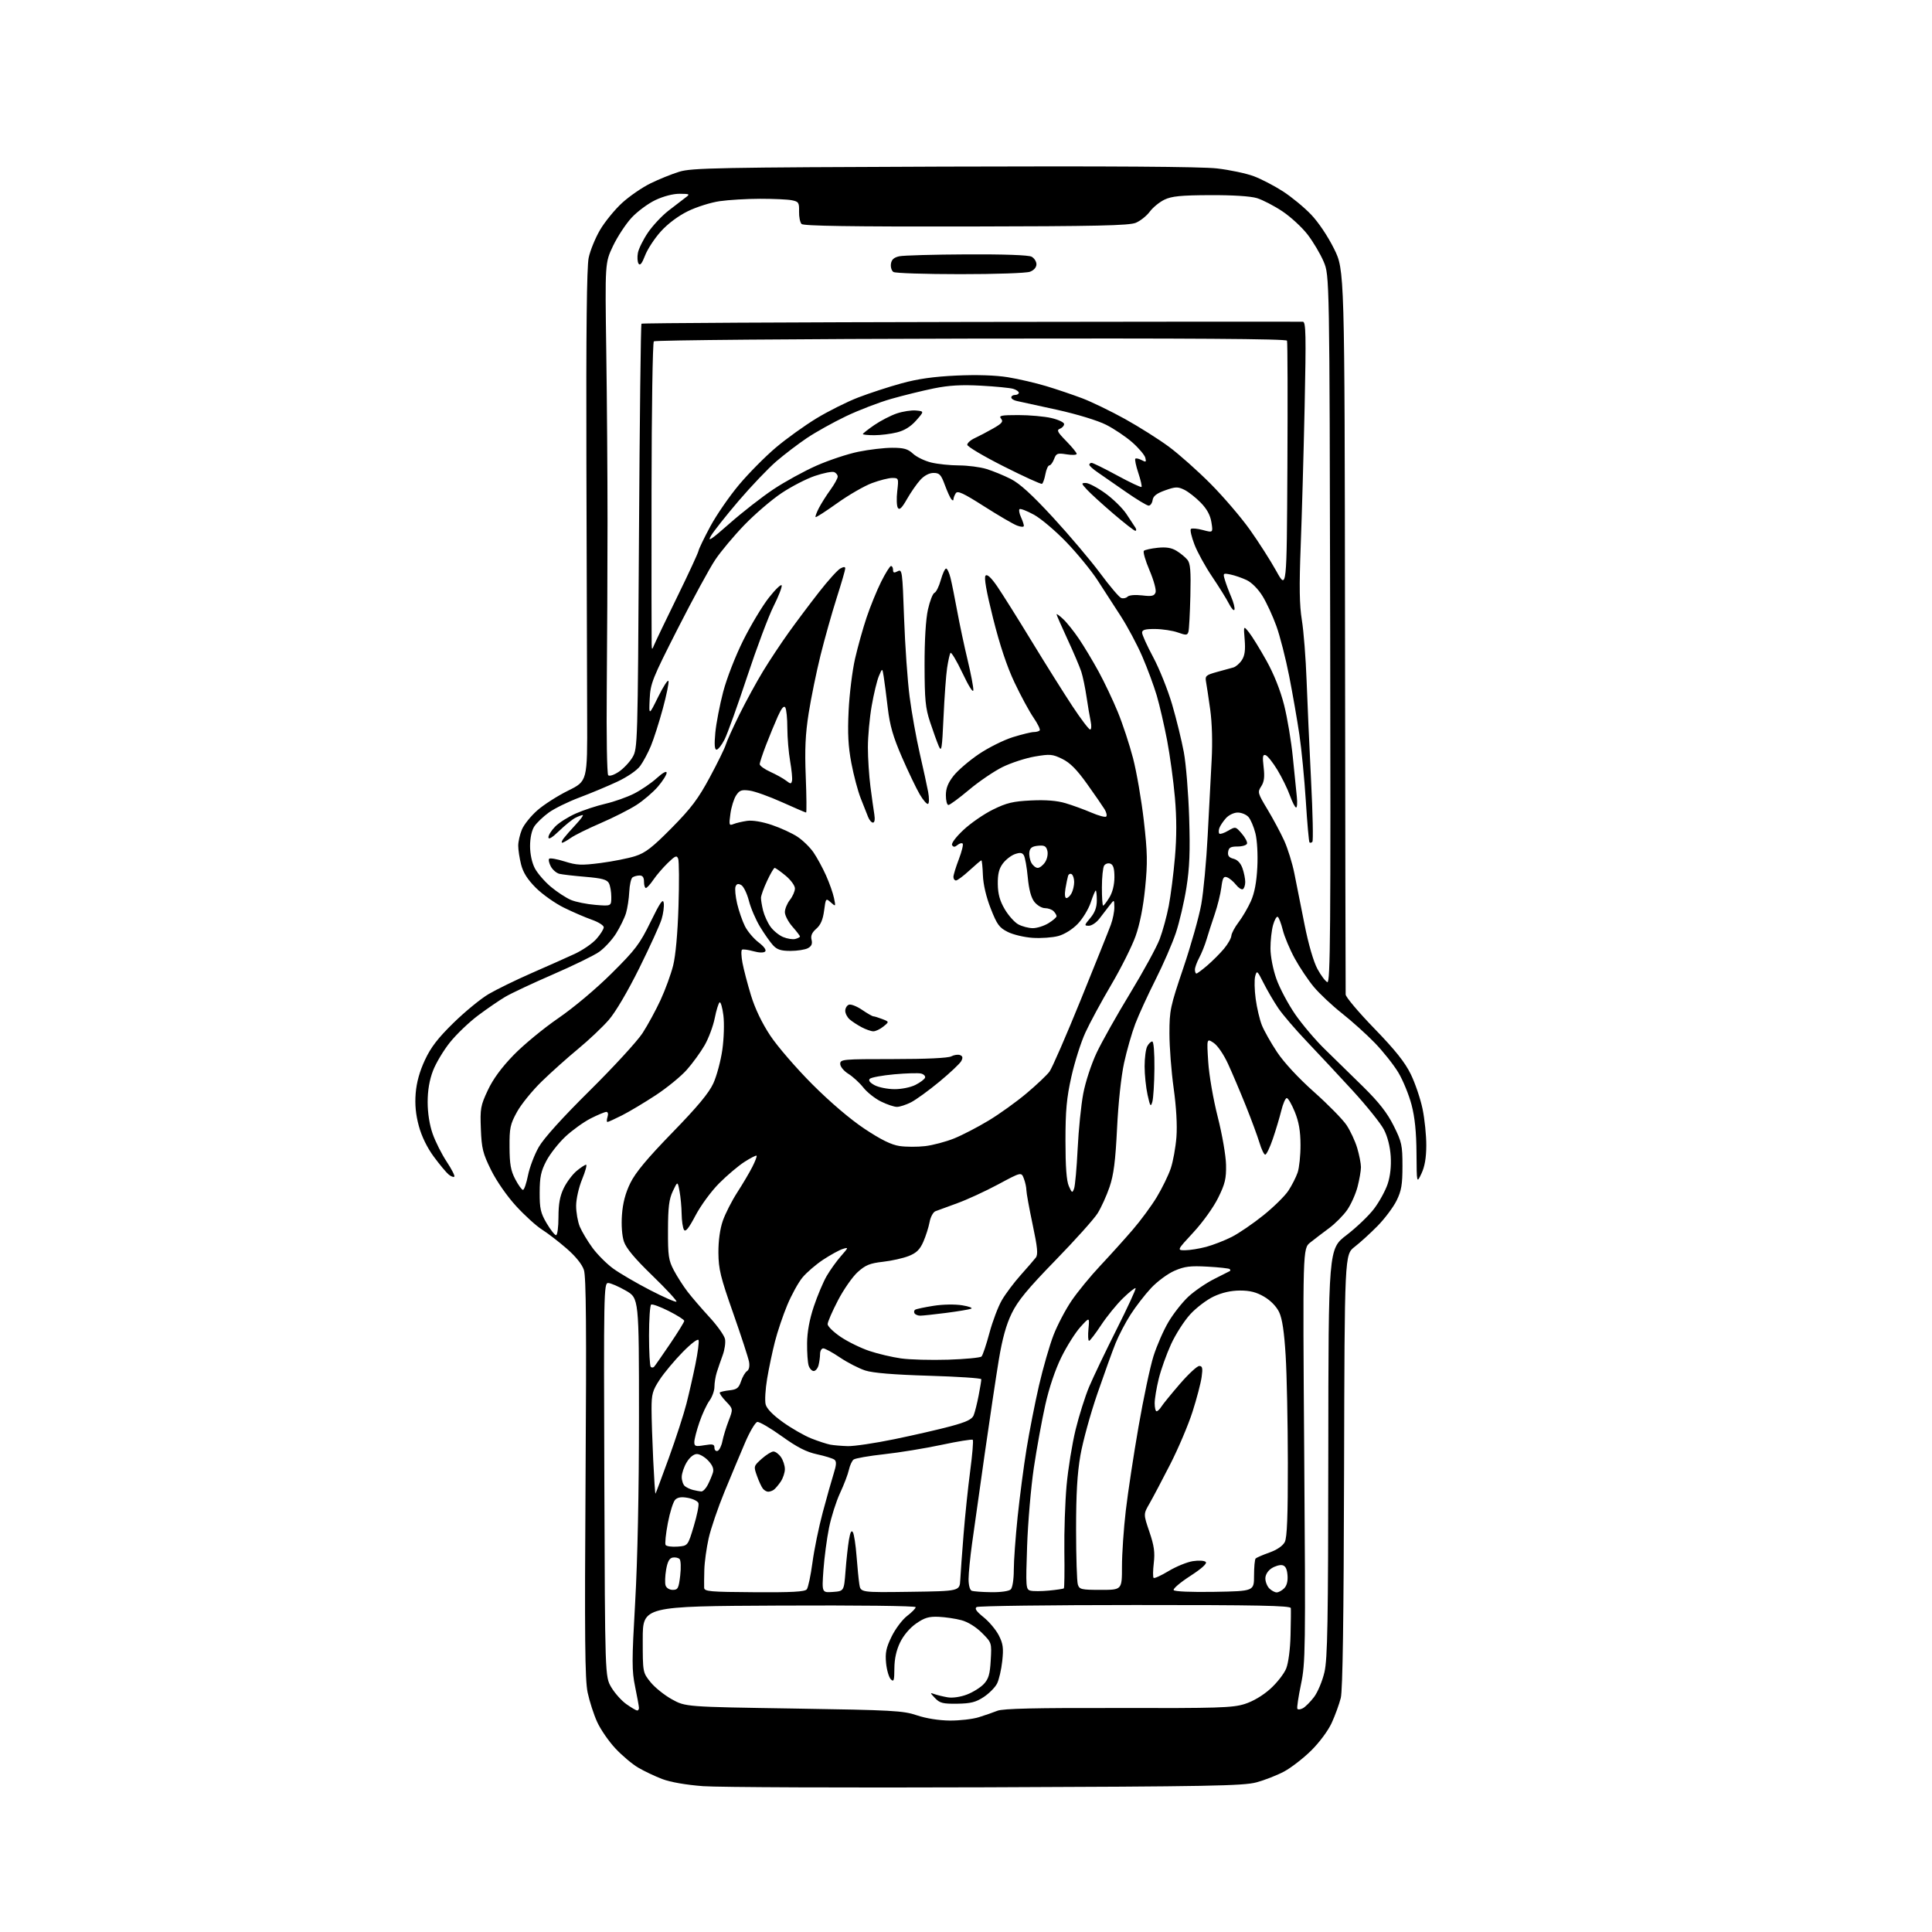<?xml version="1.0" encoding="UTF-8" standalone="no"?>
<svg 
  version="1.1" 
  xmlns="http://www.w3.org/2000/svg" 
  xmlns:xlink="http://www.w3.org/1999/xlink" 
  xmlns:svg="http://www.w3.org/2000/svg"
  xmlns:rdf="http://www.w3.org/1999/02/22-rdf-syntax-ns#"
  xmlns:cc="http://creativecommons.org/ns#"
  xmlns:dc="http://purl.org/dc/elements/1.1/"
  viewBox="0 0 768 768"
  width="768"
  height="768"
>
<style>svg {background-color: white; }</style>"
<path stroke="none" fill="black" fill-rule="evenodd" d="M392.00,710.48C336.17,710.69 285.55,710.48 279.50,710.03C272.73,709.52 266.48,708.43 263.26,707.20C260.37,706.10 256.08,704.06 253.72,702.68C251.36,701.30 247.28,697.87 244.65,695.05C242.01,692.24 238.75,687.51 237.40,684.55C236.04,681.59 234.33,676.29 233.59,672.78C232.52,667.63 232.36,651.04 232.77,587.40C233.16,528.01 233.00,507.52 232.11,504.82C231.36,502.56 228.81,499.40 225.21,496.28C222.07,493.55 217.67,490.17 215.43,488.76C213.20,487.36 208.57,483.15 205.15,479.42C201.53,475.47 197.37,469.49 195.21,465.12C191.94,458.50 191.46,456.57 191.15,448.82C190.83,440.69 191.04,439.51 193.90,433.41C195.98,428.96 199.33,424.39 204.14,419.43C208.07,415.37 216.06,408.78 221.89,404.78C228.08,400.53 236.94,393.09 243.14,386.92C252.63,377.50 254.32,375.26 258.64,366.42C262.45,358.65 263.57,357.03 263.85,358.96C264.04,360.31 263.66,363.18 263.01,365.35C262.37,367.51 258.38,376.25 254.17,384.76C249.55,394.08 244.71,402.31 242.00,405.43C239.53,408.28 234.05,413.45 229.84,416.93C225.62,420.41 219.10,426.24 215.34,429.90C211.58,433.56 207.15,439.01 205.50,442.03C202.81,446.93 202.50,448.39 202.55,456.00C202.58,462.78 203.04,465.36 204.82,468.75C206.04,471.09 207.42,473.00 207.89,473.00C208.36,473.00 209.25,470.41 209.88,467.25C210.51,464.09 212.43,459.02 214.15,456.00C216.16,452.48 223.46,444.39 234.46,433.50C243.91,424.15 253.33,413.89 255.41,410.69C257.48,407.50 260.71,401.57 262.58,397.52C264.45,393.48 266.70,387.31 267.58,383.83C268.57,379.90 269.38,370.98 269.71,360.30C270.01,350.83 269.95,342.32 269.59,341.38C269.03,339.91 268.45,340.14 265.45,343.05C263.54,344.90 260.96,347.90 259.73,349.71C258.51,351.51 257.16,352.99 256.75,352.99C256.34,353.00 256.00,351.88 256.00,350.50C256.00,348.78 255.45,348.00 254.25,348.02C253.29,348.02 252.02,348.36 251.44,348.77C250.86,349.17 250.27,351.75 250.14,354.50C250.01,357.25 249.42,361.07 248.84,363.00C248.25,364.93 246.46,368.59 244.86,371.14C243.25,373.68 240.22,376.96 238.11,378.42C236.01,379.88 227.76,383.90 219.78,387.36C211.80,390.82 203.30,394.81 200.88,396.23C198.47,397.65 193.59,401.00 190.04,403.66C186.49,406.32 181.48,411.11 178.91,414.30C176.34,417.50 173.28,422.60 172.12,425.64C170.70,429.36 170.00,433.46 170.00,438.11C170.00,442.48 170.74,447.15 172.00,450.74C173.10,453.86 175.61,458.84 177.57,461.80C179.54,464.77 180.90,467.43 180.60,467.74C180.30,468.04 179.28,467.66 178.35,466.89C177.42,466.13 174.76,462.94 172.45,459.81C169.79,456.20 167.61,451.75 166.49,447.60C165.26,443.07 164.88,439.08 165.24,434.59C165.59,430.26 166.81,425.87 168.92,421.36C171.30,416.26 174.10,412.64 180.32,406.56C184.86,402.13 191.11,397.00 194.22,395.17C197.33,393.34 204.96,389.61 211.18,386.88C217.41,384.16 225.13,380.72 228.35,379.23C231.57,377.75 235.50,375.05 237.10,373.23C238.69,371.42 240.00,369.33 240.00,368.60C240.00,367.87 237.86,366.52 235.25,365.60C232.64,364.69 227.63,362.52 224.12,360.79C220.61,359.06 215.62,355.52 213.01,352.92C209.68,349.59 207.95,346.85 207.14,343.65C206.51,341.16 206.00,337.79 206.00,336.18C206.00,334.57 206.66,331.67 207.47,329.74C208.27,327.81 211.02,324.39 213.58,322.14C216.13,319.89 221.66,316.35 225.86,314.28C233.50,310.50 233.50,310.50 233.40,285.00C233.35,270.98 233.21,225.37 233.10,183.65C232.96,131.71 233.25,106.13 234.00,102.51C234.60,99.60 236.65,94.59 238.55,91.36C240.46,88.14 244.37,83.34 247.26,80.69C250.14,78.05 255.22,74.54 258.55,72.91C261.87,71.27 267.05,69.18 270.05,68.26C274.95,66.75 285.51,66.55 375.00,66.23C441.27,66.00 477.58,66.24 483.73,66.95C488.81,67.53 495.40,68.93 498.38,70.04C501.36,71.15 506.58,73.87 509.99,76.07C513.40,78.27 518.42,82.41 521.15,85.26C524.06,88.29 527.86,93.95 530.31,98.90C534.50,107.35 534.50,107.35 534.67,250.43C534.76,329.12 534.87,394.33 534.92,395.34C534.96,396.35 540.10,402.44 546.33,408.86C554.66,417.46 558.48,422.26 560.81,427.02C562.55,430.59 564.65,436.79 565.49,440.82C566.32,444.84 566.99,451.36 566.97,455.32C566.96,460.24 566.35,463.76 565.05,466.50C563.16,470.50 563.16,470.50 563.08,458.43C563.02,450.03 562.43,444.18 561.11,439.16C560.07,435.20 557.71,429.43 555.86,426.35C554.01,423.27 549.80,417.96 546.50,414.56C543.20,411.16 537.32,405.86 533.42,402.79C529.53,399.71 524.52,395.01 522.29,392.35C520.06,389.68 516.64,384.57 514.68,381.00C512.73,377.43 510.59,372.35 509.94,369.73C509.29,367.11 508.38,364.74 507.93,364.46C507.48,364.18 506.64,365.65 506.06,367.72C505.48,369.80 505.02,373.98 505.03,377.00C505.04,380.18 506.03,385.31 507.39,389.14C508.68,392.80 512.05,399.14 514.88,403.24C517.72,407.33 523.01,413.57 526.65,417.09C530.29,420.62 537.14,427.32 541.89,432.00C548.19,438.22 551.44,442.38 554.00,447.50C557.22,453.94 557.50,455.22 557.50,463.50C557.50,470.92 557.09,473.34 555.16,477.26C553.87,479.87 550.49,484.38 547.66,487.28C544.82,490.17 540.70,493.93 538.50,495.63C534.50,498.72 534.50,498.72 534.29,584.61C534.15,643.61 533.74,671.90 532.98,674.96C532.36,677.42 530.75,681.86 529.39,684.84C527.96,687.96 524.50,692.63 521.21,695.88C518.07,698.97 513.22,702.73 510.43,704.22C507.63,705.71 502.68,707.65 499.43,708.52C494.24,709.91 480.76,710.16 392.00,710.48zM377.59,683.95C381.49,683.98 386.67,683.38 389.09,682.62C391.52,681.87 394.85,680.71 396.50,680.05C398.69,679.18 411.65,678.88 444.43,678.96C484.09,679.06 489.98,678.88 494.74,677.38C498.09,676.33 501.96,674.04 504.96,671.35C507.61,668.97 510.45,665.32 511.28,663.26C512.16,661.05 512.88,655.59 513.01,650.00C513.14,644.77 513.19,639.94 513.12,639.25C513.03,638.26 499.93,638.00 451.25,638.02C417.29,638.02 388.93,638.39 388.23,638.83C387.33,639.41 388.11,640.56 390.99,642.87C393.20,644.65 395.93,647.90 397.05,650.10C398.74,653.42 398.97,655.14 398.41,660.30C398.04,663.71 397.11,667.74 396.34,669.25C395.57,670.77 393.20,673.16 391.06,674.58C387.93,676.65 385.89,677.17 380.54,677.25C374.83,677.33 373.60,677.02 371.70,675.03C369.63,672.86 369.62,672.77 371.50,673.45C372.60,673.84 374.97,674.42 376.76,674.72C378.67,675.04 381.81,674.58 384.36,673.61C386.75,672.70 389.77,670.81 391.07,669.43C392.98,667.39 393.52,665.56 393.83,659.95C394.23,653.00 394.22,652.99 390.33,649.09C387.97,646.74 384.76,644.74 382.21,644.06C379.89,643.43 375.82,642.83 373.16,642.71C369.26,642.54 367.53,643.05 364.20,645.36C361.70,647.09 359.18,650.05 357.82,652.86C356.31,655.97 355.56,659.39 355.53,663.21C355.51,668.09 355.30,668.72 354.11,667.54C353.35,666.77 352.50,663.87 352.23,661.09C351.84,656.99 352.26,654.99 354.45,650.51C355.94,647.47 358.70,643.81 360.58,642.37C362.46,640.94 364.00,639.36 364.00,638.87C364.00,638.36 340.97,638.09 309.75,638.24C255.50,638.50 255.50,638.50 255.50,651.66C255.50,664.82 255.50,664.82 258.58,668.66C260.27,670.77 264.10,673.85 267.08,675.50C272.50,678.50 272.50,678.50 315.50,679.17C354.98,679.79 358.99,680.01 364.50,681.87C368.18,683.11 373.25,683.91 377.59,683.95zM253.25,679.95C253.66,679.98 254.00,679.53 254.00,678.96C254.00,678.38 253.32,674.62 252.49,670.60C251.14,664.08 251.14,660.44 252.49,636.89C253.44,620.26 254.00,593.04 254.00,563.27C254.00,516.04 254.00,516.04 248.75,513.03C245.86,511.37 242.70,510.01 241.73,510.01C240.04,510.00 239.97,513.89 240.23,588.25C240.50,666.50 240.50,666.50 243.00,670.73C244.38,673.06 247.07,676.07 249.00,677.43C250.93,678.79 252.84,679.92 253.25,679.95zM517.91,679.05C518.89,678.53 520.88,676.53 522.34,674.62C523.80,672.70 525.66,668.26 526.48,664.75C527.72,659.39 527.97,645.23 528.02,577.40C528.08,496.45 528.08,496.45 535.26,490.98C539.20,487.96 544.13,483.25 546.21,480.50C548.29,477.75 550.72,473.32 551.61,470.66C552.65,467.53 553.08,463.63 552.83,459.63C552.58,455.75 551.57,451.78 550.11,448.99C548.83,446.54 543.24,439.58 537.69,433.52C532.13,427.46 523.93,418.68 519.47,414.00C515.01,409.32 509.91,403.38 508.15,400.79C506.39,398.19 503.76,393.69 502.30,390.79C499.79,385.80 499.61,385.64 498.96,388.05C498.58,389.46 498.67,393.51 499.15,397.05C499.62,400.60 500.73,405.30 501.60,407.50C502.47,409.70 505.20,414.54 507.67,418.25C510.40,422.36 516.12,428.53 522.31,434.04C527.90,439.01 533.72,444.94 535.25,447.21C536.77,449.48 538.69,453.59 539.51,456.35C540.33,459.11 541.00,462.53 541.00,463.96C541.00,465.39 540.39,468.90 539.65,471.76C538.91,474.61 537.06,478.75 535.54,480.95C534.01,483.15 530.76,486.42 528.32,488.22C525.88,490.03 522.52,492.58 520.87,493.90C517.85,496.30 517.85,496.30 518.45,578.40C519.01,656.05 518.94,660.99 517.17,669.50C516.14,674.45 515.48,678.84 515.71,679.25C515.94,679.67 516.92,679.58 517.91,679.05zM299.85,632.93C314.89,633.03 319.95,632.75 320.71,631.78C321.26,631.07 322.27,626.30 322.96,621.18C323.64,616.05 325.48,607.05 327.06,601.18C328.63,595.30 330.58,588.39 331.39,585.82C332.52,582.24 332.58,580.92 331.68,580.23C331.03,579.74 327.92,578.78 324.77,578.10C320.52,577.18 316.90,575.33 310.77,570.93C306.22,567.66 301.84,565.11 301.04,565.25C300.24,565.39 298.04,569.11 296.16,573.51C294.28,577.90 290.61,586.67 288.00,593.00C285.40,599.33 282.56,607.65 281.70,611.50C280.84,615.35 280.06,620.98 279.98,624.00C279.90,627.02 279.87,630.25 279.91,631.16C279.99,632.63 282.13,632.82 299.85,632.93zM331.10,632.82C335.50,632.50 335.50,632.50 336.11,624.50C336.44,620.10 337.06,614.51 337.47,612.08C338.00,608.99 338.48,608.11 339.06,609.14C339.51,609.95 340.16,614.19 340.49,618.56C340.83,622.92 341.32,627.97 341.60,629.77C342.10,633.04 342.10,633.04 361.80,632.77C381.50,632.50 381.50,632.50 381.72,628.00C381.85,625.52 382.43,617.42 383.03,610.00C383.62,602.58 384.81,591.19 385.67,584.70C386.53,578.21 386.99,572.65 386.69,572.35C386.39,572.05 380.82,572.95 374.32,574.34C367.82,575.73 357.55,577.41 351.50,578.07C345.45,578.73 339.97,579.69 339.31,580.20C338.66,580.72 337.82,582.57 337.44,584.32C337.06,586.07 335.48,590.20 333.94,593.50C332.40,596.80 330.43,602.99 329.56,607.27C328.69,611.54 327.69,619.10 327.33,624.08C326.69,633.13 326.69,633.13 331.10,632.82zM394.05,632.92C397.91,632.97 401.09,632.51 401.80,631.80C402.49,631.11 403.00,627.81 403.00,624.05C403.00,620.45 403.69,610.98 404.52,603.00C405.35,595.02 406.94,582.88 408.06,576.00C409.17,569.12 411.40,557.76 413.02,550.73C414.65,543.71 417.24,534.71 418.79,530.72C420.33,526.74 423.56,520.59 425.95,517.07C428.35,513.54 433.51,507.24 437.43,503.08C441.34,498.91 447.13,492.50 450.28,488.83C453.44,485.17 457.75,479.32 459.85,475.83C461.95,472.35 464.44,467.25 465.38,464.50C466.31,461.75 467.33,456.12 467.65,452.00C468.01,447.30 467.59,440.03 466.54,432.53C465.62,425.94 464.87,416.18 464.87,410.82C464.87,401.65 465.19,400.14 470.39,384.79C473.42,375.83 476.63,364.45 477.52,359.50C478.41,354.55 479.56,342.18 480.08,332.00C480.60,321.82 481.30,308.36 481.65,302.08C482.03,295.09 481.81,287.33 481.08,282.08C480.42,277.36 479.67,272.36 479.41,270.98C478.99,268.70 479.40,268.33 483.72,267.13C486.35,266.40 489.30,265.59 490.28,265.33C491.25,265.06 492.77,263.75 493.65,262.41C494.81,260.64 495.12,258.44 494.78,254.31C494.31,248.65 494.31,248.65 496.52,251.42C497.74,252.95 500.85,258.00 503.44,262.64C506.43,268.02 508.98,274.43 510.46,280.29C511.74,285.36 513.30,294.68 513.92,301.00C514.55,307.32 515.26,314.41 515.51,316.75C515.76,319.09 515.63,321.00 515.22,321.00C514.81,321.00 513.71,318.86 512.77,316.25C511.84,313.64 509.60,309.06 507.79,306.07C505.98,303.08 503.87,300.43 503.09,300.18C501.96,299.82 501.81,300.73 502.31,304.96C502.77,308.85 502.52,310.80 501.35,312.59C499.84,314.89 499.96,315.31 503.84,321.75C506.07,325.46 509.06,331.04 510.48,334.15C511.89,337.25 513.71,343.10 514.52,347.15C515.32,351.19 517.14,360.35 518.57,367.50C520.14,375.40 522.16,382.34 523.71,385.19C525.11,387.77 526.88,390.12 527.65,390.42C528.83,390.87 529.00,370.17 528.77,250.23C528.50,109.50 528.50,109.50 526.17,104.00C524.89,100.97 522.02,96.14 519.80,93.25C517.58,90.37 513.07,86.21 509.79,84.02C506.50,81.82 501.94,79.46 499.66,78.76C497.07,77.98 490.02,77.53 481.00,77.57C469.45,77.62 465.77,77.99 462.91,79.36C460.94,80.30 458.30,82.45 457.06,84.13C455.82,85.81 453.32,87.80 451.51,88.56C448.85,89.67 436.04,89.95 383.98,90.04C338.38,90.11 319.42,89.82 318.64,89.04C318.03,88.43 317.58,86.19 317.64,84.07C317.73,80.54 317.47,80.14 314.74,79.60C313.10,79.27 307.42,79.01 302.13,79.02C296.83,79.03 289.61,79.46 286.08,79.97C282.54,80.48 276.83,82.28 273.39,83.98C269.55,85.87 265.39,88.99 262.64,92.06C260.17,94.81 257.37,99.09 256.42,101.58C255.21,104.74 254.43,105.71 253.84,104.81C253.38,104.09 253.26,102.15 253.58,100.50C253.90,98.85 255.68,95.25 257.54,92.50C259.40,89.75 263.07,85.82 265.71,83.76C268.34,81.70 271.40,79.35 272.50,78.54C274.37,77.16 274.23,77.06 270.19,77.03C267.60,77.01 263.75,78.01 260.55,79.52C257.61,80.91 253.33,84.09 251.02,86.59C248.72,89.09 245.41,94.15 243.66,97.82C240.50,104.50 240.50,104.50 241.00,139.50C241.28,158.75 241.50,189.35 241.50,207.50C241.50,225.65 241.36,255.53 241.20,273.90C241.03,292.27 241.29,307.69 241.77,308.17C242.27,308.67 244.10,308.06 246.02,306.77C247.87,305.52 250.32,302.92 251.45,301.00C253.46,297.56 253.51,295.98 254.00,213.33C254.28,167.04 254.72,128.95 255.00,128.68C255.28,128.41 314.23,128.10 386.00,127.98C457.77,127.87 517.14,127.83 517.91,127.89C519.11,127.98 519.22,133.04 518.61,161.75C518.21,180.31 517.51,205.18 517.05,217.00C516.43,233.22 516.54,240.47 517.51,246.50C518.23,250.90 519.07,261.70 519.39,270.50C519.71,279.30 520.51,297.18 521.17,310.23C521.84,323.28 522.07,334.26 521.69,334.64C521.31,335.02 520.80,335.13 520.55,334.88C520.30,334.63 519.64,327.25 519.09,318.47C518.53,309.68 517.38,297.77 516.52,292.00C515.67,286.23 513.84,275.77 512.47,268.76C511.09,261.76 508.81,252.81 507.38,248.87C505.96,244.93 503.49,239.57 501.88,236.96C500.14,234.14 497.57,231.55 495.56,230.59C493.69,229.71 490.79,228.71 489.12,228.37C486.16,227.78 486.10,227.84 486.94,230.63C487.41,232.21 488.54,235.23 489.45,237.34C490.36,239.46 490.93,241.71 490.71,242.34C490.50,242.98 489.52,241.93 488.54,240.00C487.56,238.07 484.54,233.22 481.83,229.21C479.12,225.21 475.96,219.46 474.81,216.44C473.65,213.43 473.01,210.65 473.39,210.28C473.76,209.91 475.90,210.09 478.14,210.69C482.22,211.78 482.22,211.78 481.56,207.64C481.11,204.79 479.78,202.34 477.30,199.80C475.32,197.77 472.37,195.46 470.76,194.68C468.18,193.43 467.26,193.46 463.16,194.92C459.77,196.13 458.41,197.19 458.18,198.79C458.00,200.01 457.30,201.00 456.61,201.00C455.93,201.00 451.80,198.50 447.43,195.45C443.07,192.39 438.04,188.90 436.26,187.70C434.48,186.49 433.02,185.16 433.01,184.75C433.01,184.34 433.43,184.00 433.95,184.00C434.47,184.00 439.04,186.25 444.11,189.01C449.18,191.76 453.52,193.81 453.76,193.57C454.01,193.33 453.44,190.82 452.50,188.00C451.56,185.18 451.03,182.64 451.31,182.35C451.60,182.07 452.72,182.32 453.82,182.90C455.54,183.82 455.73,183.70 455.28,181.96C454.99,180.86 452.67,178.12 450.13,175.87C447.58,173.63 442.90,170.47 439.71,168.86C436.35,167.16 428.19,164.67 420.21,162.90C412.67,161.23 405.49,159.66 404.25,159.41C403.01,159.17 402.00,158.52 402.00,157.98C402.00,157.44 402.68,157.00 403.50,157.00C404.32,157.00 405.00,156.60 405.00,156.12C405.00,155.63 403.99,154.93 402.75,154.56C401.51,154.19 395.75,153.63 389.95,153.31C382.16,152.89 377.27,153.17 371.23,154.39C366.73,155.31 359.10,157.18 354.27,158.56C349.45,159.93 341.35,163.04 336.28,165.47C331.21,167.90 324.23,171.79 320.78,174.11C317.33,176.43 311.88,180.58 308.67,183.33C305.47,186.08 298.72,193.15 293.67,199.04C288.63,204.94 283.65,211.23 282.60,213.04C281.11,215.60 282.70,214.55 289.94,208.16C295.02,203.68 302.89,197.54 307.42,194.52C311.96,191.50 319.68,187.26 324.59,185.09C329.49,182.93 336.97,180.44 341.21,179.58C345.45,178.71 351.50,178.00 354.65,178.00C359.30,178.00 360.88,178.45 362.95,180.36C364.35,181.66 367.61,183.24 370.19,183.86C372.77,184.49 377.72,185.00 381.19,185.01C384.66,185.02 389.57,185.65 392.10,186.42C394.63,187.19 398.98,188.97 401.77,190.38C405.38,192.21 410.23,196.63 418.60,205.71C425.06,212.73 433.47,222.67 437.28,227.80C441.09,232.94 444.86,237.39 445.67,237.70C446.47,238.01 447.62,237.78 448.20,237.20C448.83,236.57 451.21,236.36 453.98,236.68C457.81,237.14 458.81,236.93 459.34,235.55C459.71,234.60 458.68,230.79 456.97,226.76C455.30,222.85 454.29,219.34 454.72,218.95C455.15,218.56 457.61,218.02 460.20,217.75C463.56,217.40 465.69,217.74 467.70,218.97C469.24,219.91 471.17,221.49 471.99,222.49C473.19,223.93 473.43,226.86 473.19,236.90C473.02,243.83 472.68,250.23 472.42,251.12C472.00,252.56 471.52,252.59 468.22,251.42C466.18,250.69 462.14,250.07 459.25,250.04C455.22,250.01 454.00,250.35 454.00,251.51C454.00,252.34 455.99,256.73 458.42,261.26C460.85,265.79 464.23,274.23 465.93,280.00C467.62,285.77 469.72,294.32 470.59,299.00C471.46,303.68 472.41,315.38 472.71,325.01C473.13,338.51 472.88,344.89 471.62,352.86C470.72,358.55 468.83,366.65 467.42,370.85C466.01,375.06 462.36,383.45 459.31,389.50C456.26,395.55 452.65,403.43 451.29,407.00C449.93,410.57 447.93,417.54 446.85,422.47C445.69,427.79 444.54,438.38 444.05,448.47C443.40,461.58 442.72,466.96 441.07,471.83C439.89,475.31 437.74,480.03 436.30,482.33C434.86,484.62 427.29,493.05 419.49,501.06C408.52,512.33 404.60,517.08 402.18,522.06C399.98,526.57 398.45,532.10 397.05,540.50C395.96,547.10 393.43,563.98 391.43,578.00C389.43,592.02 387.17,608.00 386.42,613.50C385.66,619.00 385.03,625.38 385.02,627.67C385.01,630.08 385.53,632.05 386.25,632.34C386.94,632.62 390.45,632.88 394.05,632.92zM417.00,632.28C420.02,631.99 422.68,631.59 422.90,631.39C423.12,631.20 423.21,624.62 423.10,616.77C422.99,608.92 423.39,597.10 423.98,590.50C424.58,583.90 426.20,573.90 427.58,568.27C428.96,562.65 431.38,555.00 432.95,551.27C434.52,547.55 439.41,537.31 443.83,528.52C448.25,519.73 451.66,512.33 451.41,512.08C451.16,511.83 448.91,513.62 446.40,516.06C443.89,518.50 439.98,523.31 437.71,526.75C435.44,530.19 433.28,533.00 432.91,533.00C432.54,533.00 432.44,530.86 432.68,528.25C433.12,523.50 433.12,523.50 429.48,527.50C427.49,529.70 424.08,535.10 421.91,539.50C419.47,544.46 417.03,551.68 415.51,558.50C414.16,564.55 412.11,575.80 410.96,583.50C409.82,591.20 408.61,605.22 408.29,614.65C407.73,630.91 407.80,631.82 409.60,632.30C410.65,632.58 413.98,632.57 417.00,632.28zM482.82,632.78C498.50,632.50 498.50,632.50 498.50,626.33C498.50,622.94 498.79,619.88 499.14,619.52C499.50,619.17 501.97,618.10 504.64,617.15C507.69,616.05 509.94,614.50 510.73,612.96C511.64,611.16 511.96,602.68 511.94,581.50C511.92,565.55 511.53,546.38 511.07,538.91C510.50,529.46 509.71,524.19 508.49,521.62C507.42,519.36 505.11,516.98 502.53,515.47C499.45,513.66 496.87,513.00 492.91,513.01C489.35,513.02 485.79,513.82 482.50,515.36C479.75,516.64 475.54,519.83 473.14,522.45C470.74,525.06 467.31,530.41 465.51,534.35C463.71,538.28 461.51,544.45 460.62,548.06C459.73,551.67 459.00,556.06 459.00,557.81C459.00,559.57 459.34,561.00 459.76,561.00C460.18,561.00 461.03,560.18 461.66,559.17C462.29,558.16 465.59,554.11 468.99,550.17C472.39,546.23 475.87,543.00 476.72,543.00C477.98,543.00 478.16,543.84 477.67,547.37C477.34,549.78 475.71,556.01 474.04,561.21C472.38,566.41 468.39,575.80 465.18,582.08C461.97,588.36 458.26,595.39 456.93,597.70C454.51,601.89 454.51,601.89 456.90,608.91C458.78,614.43 459.15,617.06 458.65,621.30C458.30,624.26 458.27,626.93 458.57,627.23C458.87,627.54 461.55,626.32 464.53,624.52C467.51,622.73 471.83,620.96 474.13,620.59C476.49,620.22 478.75,620.35 479.30,620.90C479.92,621.52 477.74,623.50 473.11,626.50C469.18,629.04 466.23,631.56 466.55,632.09C466.91,632.66 473.54,632.94 482.82,632.78zM507.50,633.00C508.25,633.00 509.59,632.27 510.48,631.38C511.53,630.33 512.00,628.47 511.80,626.13C511.59,623.59 510.96,622.42 509.70,622.18C508.71,621.99 506.80,622.56 505.45,623.44C503.97,624.41 503.00,626.00 503.00,627.45C503.00,628.77 503.71,630.56 504.57,631.43C505.44,632.29 506.75,633.00 507.50,633.00zM267.43,632.00C269.47,632.00 269.80,631.38 270.39,626.33C270.76,623.20 270.64,620.24 270.14,619.74C269.63,619.23 268.39,618.97 267.38,619.16C266.08,619.41 265.33,620.82 264.79,624.00C264.37,626.47 264.27,629.28 264.58,630.24C264.90,631.25 266.12,632.00 267.43,632.00zM437.57,632.00C446.00,632.00 446.00,632.00 446.00,622.74C446.00,617.65 446.68,607.64 447.52,600.49C448.35,593.35 450.63,578.31 452.59,567.09C454.54,555.86 457.21,543.26 458.53,539.09C459.85,534.91 462.52,528.80 464.48,525.50C466.43,522.20 470.00,517.66 472.42,515.42C474.84,513.18 479.45,510.03 482.66,508.42C485.87,506.81 488.69,505.39 488.92,505.25C489.15,505.11 489.10,504.77 488.82,504.48C488.53,504.20 484.58,503.76 480.03,503.51C473.18,503.13 470.93,503.40 466.92,505.13C464.23,506.29 460.08,509.35 457.58,512.01C455.11,514.65 451.44,519.41 449.41,522.58C447.38,525.74 444.71,530.85 443.47,533.92C442.23,536.99 438.97,546.03 436.22,554.01C433.47,561.99 430.44,573.01 429.48,578.51C428.22,585.76 427.75,593.88 427.76,608.12C427.77,618.90 428.08,628.69 428.46,629.87C429.08,631.82 429.84,632.00 437.57,632.00zM269.31,614.80C273.44,614.50 273.44,614.50 275.79,606.67C277.09,602.36 277.92,598.23 277.63,597.48C277.34,596.72 275.47,595.80 273.47,595.43C270.90,594.95 269.41,595.17 268.40,596.17C267.62,596.95 266.31,601.10 265.49,605.39C264.67,609.68 264.26,613.62 264.59,614.15C264.92,614.67 267.04,614.97 269.31,614.80zM260.56,593.76C260.70,593.62 263.09,587.20 265.89,579.50C268.68,571.80 271.82,562.12 272.87,558.00C273.92,553.88 275.54,546.77 276.46,542.22C277.39,537.66 277.94,533.39 277.69,532.72C277.43,532.01 274.79,534.01 271.36,537.50C268.12,540.80 264.02,545.71 262.24,548.42C259.40,552.73 259.00,554.17 259.00,560.01C259.00,563.68 259.30,572.83 259.66,580.35C260.02,587.87 260.42,593.90 260.56,593.76zM278.72,592.88C279.40,592.95 280.58,591.76 281.35,590.25C282.12,588.74 283.04,586.56 283.39,585.41C283.84,583.96 283.28,582.51 281.56,580.66C280.21,579.20 278.17,578.00 277.03,578.00C275.78,578.00 274.19,579.27 272.99,581.25C271.90,583.04 271.01,585.68 271.00,587.13C271.00,588.57 271.56,590.21 272.25,590.77C272.94,591.33 274.40,592.01 275.50,592.28C276.60,592.55 278.05,592.82 278.72,592.88zM305.37,592.98C304.75,592.99 303.80,592.44 303.25,591.75C302.70,591.06 301.64,588.77 300.89,586.65C299.55,582.87 299.58,582.76 302.78,579.90C304.57,578.31 306.67,577.00 307.46,577.00C308.24,577.00 309.59,578.00 310.44,579.22C311.30,580.44 312.00,582.59 312.00,584.00C312.00,585.41 311.24,587.67 310.31,589.03C309.38,590.39 308.14,591.83 307.56,592.23C306.98,592.64 305.99,592.98 305.37,592.98zM285.25,576.75C285.93,576.52 286.79,574.80 287.16,572.92C287.53,571.04 288.64,567.38 289.64,564.79C291.45,560.08 291.45,560.08 288.55,557.05C286.95,555.38 285.87,553.80 286.15,553.52C286.42,553.25 288.19,552.86 290.07,552.66C292.91,552.35 293.69,551.74 294.58,549.06C295.17,547.28 296.24,545.47 296.96,545.03C297.75,544.53 298.06,543.11 297.76,541.36C297.48,539.79 294.64,531.08 291.45,522.00C286.42,507.71 285.63,504.50 285.58,498.00C285.55,493.24 286.19,488.60 287.32,485.31C288.31,482.46 290.89,477.39 293.04,474.05C295.20,470.71 297.91,466.14 299.05,463.89C300.20,461.64 300.96,459.63 300.75,459.41C300.53,459.20 298.36,460.31 295.93,461.87C293.49,463.44 288.96,467.27 285.87,470.38C282.74,473.51 278.57,479.20 276.50,483.13C273.80,488.26 272.52,489.86 271.90,488.87C271.42,488.12 271.00,485.25 270.96,482.50C270.92,479.75 270.54,475.70 270.12,473.50C269.36,469.50 269.36,469.50 267.46,473.50C265.96,476.69 265.56,479.84 265.54,489.00C265.50,499.23 265.76,501.00 267.88,505.00C269.19,507.48 271.65,511.30 273.34,513.50C275.03,515.70 278.96,520.26 282.07,523.64C285.18,527.02 287.94,530.92 288.21,532.31C288.48,533.71 288.06,536.57 287.29,538.67C286.52,540.78 285.46,543.85 284.94,545.49C284.42,547.14 284.00,549.75 284.00,551.28C284.00,552.82 283.11,555.30 282.02,556.79C280.93,558.28 279.13,562.16 278.02,565.41C276.91,568.66 276.00,572.18 276.00,573.24C276.00,574.94 276.48,575.09 280.00,574.50C283.34,573.94 284.00,574.10 284.00,575.50C284.00,576.41 284.56,576.98 285.25,576.75zM337.00,574.86C339.48,574.93 347.84,573.69 355.58,572.09C363.33,570.49 373.38,568.19 377.91,566.96C384.14,565.28 386.38,564.22 387.04,562.62C387.52,561.45 388.41,557.92 389.02,554.76C389.64,551.61 390.11,548.68 390.08,548.26C390.04,547.84 380.67,547.22 369.26,546.88C355.24,546.46 347.02,545.78 343.94,544.79C341.43,543.97 336.94,541.67 333.95,539.66C330.97,537.64 327.96,536.00 327.26,536.00C326.57,536.00 325.99,537.01 325.99,538.25C325.98,539.49 325.70,541.51 325.37,542.75C325.04,543.99 324.17,545.00 323.45,545.00C322.73,545.00 321.83,544.03 321.45,542.84C321.07,541.65 320.79,537.64 320.83,533.93C320.87,529.46 321.77,524.54 323.51,519.34C324.95,515.03 327.26,509.57 328.63,507.21C330.01,504.85 332.55,501.30 334.29,499.32C337.36,495.82 337.38,495.74 334.98,496.49C333.61,496.92 330.13,498.83 327.23,500.74C324.34,502.65 320.62,505.85 318.98,507.84C317.34,509.83 314.62,514.77 312.94,518.81C311.26,522.84 309.05,529.38 308.05,533.32C307.04,537.27 305.64,543.89 304.95,548.04C304.25,552.19 303.98,556.78 304.35,558.25C304.78,559.97 307.22,562.48 311.28,565.38C314.72,567.84 319.80,570.74 322.56,571.83C325.32,572.92 328.69,574.01 330.04,574.27C331.39,574.52 334.52,574.79 337.00,574.86zM260.05,543.27C260.43,542.85 263.27,538.76 266.37,534.19C269.47,529.62 272.00,525.52 272.00,525.07C272.00,524.62 269.23,522.87 265.85,521.16C262.47,519.46 259.32,518.30 258.85,518.59C258.38,518.88 258.00,524.42 258.00,530.89C258.00,537.37 258.31,542.97 258.68,543.35C259.06,543.73 259.68,543.69 260.05,543.27zM376.90,540.50C383.71,540.28 389.69,539.71 390.17,539.23C390.66,538.74 392.07,534.53 393.32,529.86C394.57,525.20 396.80,519.32 398.28,516.79C399.76,514.26 403.12,509.79 405.75,506.85C408.38,503.91 411.08,500.79 411.74,499.93C412.70,498.68 412.44,495.97 410.47,486.67C409.11,480.25 408.00,474.12 408.00,473.06C408.00,472.00 407.55,469.95 407.00,468.50C406.00,465.86 406.00,465.86 396.75,470.83C391.66,473.56 384.35,476.92 380.50,478.31C376.65,479.69 372.76,481.12 371.85,481.48C370.94,481.84 369.89,483.79 369.52,485.82C369.15,487.84 368.03,491.34 367.05,493.59C365.68,496.72 364.32,498.06 361.27,499.27C359.08,500.15 354.45,501.19 350.98,501.58C345.77,502.17 344.04,502.88 340.94,505.68C338.88,507.54 335.35,512.60 333.10,516.93C330.84,521.26 329.00,525.51 329.00,526.38C329.00,527.24 331.35,529.53 334.23,531.47C337.10,533.40 342.24,535.91 345.63,537.04C349.03,538.18 354.67,539.50 358.16,539.99C361.65,540.49 370.08,540.71 376.90,540.50zM365.81,523.00C364.88,523.00 363.86,522.58 363.54,522.07C363.23,521.56 363.35,520.90 363.81,520.62C364.28,520.33 367.55,519.64 371.08,519.08C374.79,518.49 379.61,518.41 382.50,518.88C385.25,519.32 386.82,519.94 386.00,520.25C385.18,520.56 380.68,521.31 376.00,521.91C371.32,522.51 366.74,523.00 365.81,523.00zM268.90,517.43C269.20,517.13 264.91,512.48 259.36,507.10C252.32,500.29 248.88,496.17 248.01,493.52C247.25,491.22 246.94,487.02 247.24,482.90C247.58,478.20 248.61,474.28 250.56,470.29C252.59,466.12 257.28,460.50 267.25,450.24C277.26,439.95 281.80,434.50 283.56,430.65C284.91,427.71 286.51,421.71 287.14,417.31C287.77,412.86 287.95,406.79 287.56,403.64C287.17,400.52 286.50,398.19 286.06,398.46C285.63,398.73 284.75,401.55 284.12,404.73C283.49,407.90 281.68,412.75 280.10,415.50C278.52,418.25 275.34,422.63 273.04,425.23C270.74,427.84 265.18,432.39 260.68,435.35C256.18,438.30 250.15,441.91 247.28,443.36C244.41,444.81 241.80,446.00 241.47,446.00C241.14,446.00 241.15,445.10 241.50,444.00C241.87,442.83 241.68,442.00 241.03,442.00C240.43,442.00 237.64,443.16 234.83,444.58C232.03,446.01 227.50,449.26 224.77,451.81C222.04,454.37 218.62,458.72 217.18,461.48C215.03,465.58 214.55,467.88 214.53,474.00C214.50,480.43 214.90,482.17 217.29,486.25C218.83,488.86 220.52,491.00 221.04,491.00C221.57,491.00 222.00,487.77 222.00,483.82C222.00,478.59 222.57,475.46 224.08,472.34C225.22,469.98 227.51,466.91 229.15,465.52C230.80,464.14 232.52,463.00 232.97,463.00C233.41,463.00 232.71,465.59 231.41,468.75C230.08,471.98 229.04,476.59 229.02,479.28C229.01,481.91 229.67,485.67 230.49,487.64C231.32,489.61 233.59,493.40 235.54,496.06C237.50,498.72 241.21,502.44 243.80,504.31C246.38,506.18 252.97,510.03 258.43,512.85C263.89,515.67 268.60,517.73 268.90,517.43zM471.16,496.99C473.00,496.98 476.75,496.37 479.50,495.64C482.25,494.90 486.82,493.12 489.65,491.69C492.48,490.25 498.14,486.38 502.23,483.09C506.32,479.80 510.79,475.40 512.16,473.31C513.54,471.21 515.19,467.97 515.83,466.10C516.47,464.23 516.99,459.28 516.97,455.10C516.95,449.61 516.32,445.97 514.71,442.00C513.48,438.98 512.05,436.50 511.51,436.50C510.98,436.50 510.00,438.75 509.33,441.50C508.65,444.25 507.14,449.31 505.96,452.75C504.79,456.19 503.43,459.00 502.95,459.00C502.47,459.00 501.44,456.86 500.66,454.25C499.87,451.64 497.42,445.00 495.21,439.50C493.00,434.00 489.83,426.53 488.16,422.90C486.40,419.08 483.98,415.56 482.41,414.53C479.69,412.75 479.69,412.75 480.29,422.13C480.63,427.42 482.28,436.95 484.07,444.00C485.84,450.94 487.30,459.40 487.37,463.02C487.48,468.51 486.99,470.59 484.24,476.15C482.41,479.88 478.11,485.88 474.40,489.88C467.81,497.00 467.81,497.00 471.16,496.99zM426.96,472.50C427.37,471.40 428.01,464.30 428.38,456.72C428.75,449.14 429.75,439.24 430.61,434.72C431.48,430.10 433.81,423.00 435.93,418.50C438.01,414.10 444.01,403.43 449.27,394.79C454.52,386.15 459.80,376.48 461.00,373.29C462.20,370.11 463.82,364.17 464.60,360.10C465.38,356.03 466.49,347.36 467.05,340.85C467.76,332.71 467.76,325.27 467.05,317.08C466.48,310.53 465.08,300.29 463.95,294.33C462.81,288.38 460.96,280.35 459.83,276.50C458.69,272.65 456.11,265.68 454.09,261.00C452.07,256.32 448.23,249.12 445.57,245.00C442.90,240.88 438.73,234.42 436.29,230.65C433.84,226.88 428.30,220.09 423.95,215.57C419.61,211.05 413.77,206.10 410.96,204.58C408.16,203.05 405.60,202.07 405.27,202.40C404.94,202.72 405.20,204.14 405.84,205.54C406.48,206.95 407.00,208.51 407.00,209.02C407.00,209.57 405.87,209.52 404.27,208.91C402.76,208.34 396.87,204.90 391.18,201.27C382.89,195.99 380.64,194.95 379.93,196.08C379.43,196.86 379.02,197.93 379.02,198.45C379.01,199.05 378.69,199.05 378.17,198.45C377.71,197.93 376.54,195.36 375.58,192.75C374.08,188.67 373.45,188.00 371.10,188.00C369.40,188.00 367.42,189.04 365.85,190.75C364.46,192.26 362.08,195.69 360.55,198.37C358.50,201.97 357.55,202.89 356.91,201.87C356.44,201.12 356.33,198.14 356.67,195.25C357.26,190.11 357.22,190.00 354.68,190.00C353.25,190.00 349.60,190.93 346.57,192.06C343.54,193.19 337.35,196.77 332.81,200.01C328.28,203.25 324.41,205.74 324.21,205.55C324.01,205.35 324.61,203.72 325.53,201.94C326.46,200.15 328.51,196.89 330.11,194.70C331.70,192.50 333.00,190.14 333.00,189.46C333.00,188.77 332.35,187.96 331.55,187.66C330.75,187.35 327.32,188.03 323.94,189.18C320.55,190.32 314.57,193.41 310.64,196.04C306.71,198.67 300.09,204.35 295.92,208.66C291.76,212.97 286.54,219.20 284.33,222.50C282.11,225.80 275.42,238.11 269.44,249.85C259.30,269.80 258.56,271.64 258.26,277.85C257.95,284.50 257.95,284.50 261.64,277.00C263.67,272.88 265.51,270.04 265.73,270.71C265.96,271.37 264.94,276.32 263.48,281.71C262.02,287.09 259.89,293.75 258.75,296.50C257.61,299.25 255.68,302.85 254.47,304.50C253.20,306.24 249.37,308.86 245.38,310.73C241.60,312.50 234.84,315.33 230.36,317.01C225.88,318.69 220.38,321.39 218.14,323.01C215.90,324.63 213.32,327.11 212.39,328.52C211.36,330.10 210.71,333.10 210.71,336.31C210.71,339.49 211.45,342.95 212.61,345.16C213.65,347.15 216.53,350.47 219.00,352.54C221.47,354.60 225.06,356.94 226.96,357.74C228.86,358.54 233.24,359.43 236.71,359.71C243.00,360.22 243.00,360.22 243.00,356.54C243.00,354.52 242.57,352.06 242.04,351.07C241.28,349.65 239.28,349.11 232.79,348.56C228.23,348.18 223.55,347.64 222.38,347.36C221.21,347.08 219.67,345.76 218.96,344.43C218.25,343.09 217.95,341.71 218.31,341.36C218.66,341.00 221.44,341.49 224.48,342.45C229.29,343.96 231.13,344.04 238.75,343.06C243.56,342.43 249.75,341.21 252.50,340.33C256.56,339.03 259.28,336.93 267.00,329.12C274.75,321.27 277.54,317.57 282.15,309.00C285.26,303.23 288.12,297.38 288.52,296.00C288.92,294.62 291.36,289.23 293.94,284.00C296.53,278.77 300.76,271.02 303.36,266.76C305.95,262.50 310.54,255.59 313.55,251.39C316.56,247.19 321.96,239.99 325.56,235.39C329.15,230.79 332.97,226.55 334.05,225.98C335.41,225.25 336.00,225.25 336.00,225.98C336.00,226.56 334.46,231.87 332.57,237.77C330.69,243.67 327.81,253.90 326.17,260.50C324.53,267.10 322.42,277.45 321.46,283.50C320.14,291.90 319.87,297.87 320.30,308.75C320.61,316.59 320.67,323.00 320.44,323.00C320.20,323.00 315.89,321.15 310.87,318.89C305.84,316.62 300.04,314.55 297.97,314.27C294.78,313.84 293.96,314.14 292.61,316.20C291.73,317.54 290.71,320.81 290.35,323.48C289.73,327.98 289.82,328.28 291.59,327.57C292.64,327.15 295.07,326.58 297.00,326.30C299.15,326.00 302.94,326.63 306.83,327.94C310.31,329.11 314.88,331.22 317.00,332.62C319.11,334.01 321.98,336.81 323.37,338.83C324.76,340.85 327.01,344.98 328.36,348.00C329.71,351.02 331.14,355.07 331.53,357.00C332.24,360.44 332.22,360.47 330.26,358.72C328.30,356.96 328.25,357.02 327.59,362.01C327.12,365.59 326.20,367.71 324.48,369.20C322.75,370.71 322.21,371.97 322.61,373.58C323.01,375.19 322.60,376.14 321.15,376.92C320.04,377.51 316.93,378.00 314.24,378.00C310.45,378.00 308.89,377.50 307.28,375.75C306.15,374.51 303.83,371.22 302.14,368.43C300.44,365.64 298.44,360.98 297.70,358.07C296.95,355.15 295.58,352.35 294.66,351.83C293.44,351.15 292.82,351.31 292.39,352.43C292.06,353.28 292.35,356.34 293.03,359.24C293.71,362.13 295.11,366.16 296.13,368.19C297.15,370.22 299.58,373.10 301.54,374.60C303.72,376.26 304.73,377.67 304.17,378.23C303.60,378.80 301.78,378.76 299.46,378.12C297.39,377.54 295.36,377.27 294.97,377.52C294.57,377.76 294.65,380.11 295.14,382.73C295.63,385.35 297.16,391.18 298.53,395.68C300.14,400.95 302.87,406.65 306.20,411.68C309.05,415.98 316.59,424.70 322.94,431.06C330.08,438.20 338.03,444.97 343.72,448.75C350.21,453.06 354.30,455.07 357.56,455.56C360.10,455.94 364.69,455.96 367.76,455.60C370.83,455.24 376.01,453.86 379.27,452.55C382.54,451.23 388.73,448.02 393.02,445.42C397.32,442.83 404.10,437.96 408.08,434.60C412.07,431.25 416.17,427.36 417.20,425.96C418.23,424.57 423.81,411.74 429.61,397.46C435.40,383.18 440.79,369.76 441.57,367.62C442.36,365.49 442.99,362.34 442.97,360.62C442.93,357.50 442.93,357.50 441.01,360.00C439.95,361.38 438.13,363.74 436.97,365.25C435.80,366.76 433.94,368.00 432.84,368.00C430.94,368.00 430.98,367.82 433.41,364.92C435.23,362.76 436.00,360.69 436.00,357.92C436.00,355.77 435.81,354.00 435.58,354.00C435.35,354.00 434.44,356.16 433.57,358.79C432.69,361.42 430.36,365.24 428.39,367.28C426.26,369.47 423.11,371.43 420.66,372.09C418.39,372.70 413.82,373.03 410.52,372.81C407.21,372.60 402.74,371.54 400.60,370.46C397.21,368.76 396.32,367.53 393.82,361.14C392.02,356.55 390.85,351.57 390.72,347.89C390.60,344.65 390.33,342.00 390.11,342.00C389.90,342.00 387.77,343.80 385.38,346.00C383.00,348.20 380.58,350.00 380.02,350.00C379.46,350.00 379.00,349.37 379.00,348.59C379.00,347.81 379.97,344.65 381.15,341.57C382.33,338.48 383.01,335.68 382.67,335.34C382.33,335.00 381.40,335.25 380.61,335.91C379.55,336.79 379.00,336.80 378.47,335.96C378.06,335.29 379.94,332.78 382.98,329.92C385.85,327.23 391.13,323.58 394.72,321.82C400.16,319.14 402.69,318.54 409.88,318.19C415.74,317.91 420.14,318.26 423.56,319.28C426.34,320.10 430.96,321.79 433.83,323.02C436.71,324.26 439.37,324.97 439.74,324.59C440.12,324.22 439.82,322.92 439.09,321.70C438.35,320.49 435.22,315.95 432.13,311.62C428.02,305.87 425.35,303.18 422.24,301.67C418.37,299.78 417.39,299.70 411.35,300.73C407.69,301.36 401.93,303.24 398.54,304.90C395.16,306.57 389.15,310.65 385.20,313.97C381.25,317.29 377.56,320.00 377.01,320.00C376.45,320.00 376.00,318.26 376.00,316.14C376.00,313.34 376.85,311.20 379.06,308.39C380.74,306.25 385.25,302.38 389.09,299.78C392.92,297.19 399.02,294.15 402.63,293.03C406.25,291.91 409.99,291.00 410.94,291.00C411.89,291.00 412.95,290.72 413.29,290.37C413.64,290.03 412.54,287.75 410.86,285.30C409.18,282.86 405.77,276.57 403.29,271.32C400.28,264.97 397.44,256.45 394.77,245.81C392.08,235.07 391.10,229.50 391.78,228.82C392.45,228.15 393.98,229.57 396.45,233.16C398.46,236.10 404.64,245.93 410.16,255.00C415.69,264.07 422.96,275.66 426.33,280.75C429.69,285.84 432.85,290.00 433.35,290.00C433.84,290.00 433.94,288.54 433.56,286.75C433.18,284.96 432.44,280.57 431.91,277.00C431.39,273.43 430.45,268.93 429.83,267.00C429.20,265.07 426.74,259.28 424.35,254.13C421.96,248.97 420.00,244.50 420.00,244.20C420.00,243.90 421.18,244.74 422.61,246.08C424.05,247.41 426.90,250.97 428.94,254.00C430.98,257.02 434.49,262.88 436.74,267.00C438.99,271.12 442.41,278.32 444.33,283.00C446.26,287.68 448.99,295.97 450.41,301.43C451.83,306.89 453.75,318.05 454.69,326.23C456.14,338.92 456.22,342.84 455.21,352.96C454.44,360.64 453.10,367.40 451.40,372.16C449.96,376.20 445.60,384.90 441.71,391.50C437.82,398.10 433.20,406.65 431.44,410.50C429.67,414.35 427.18,422.23 425.89,428.00C424.00,436.46 423.54,441.42 423.54,453.50C423.54,463.82 423.96,469.44 424.88,471.50C426.09,474.25 426.27,474.33 426.96,472.50zM356.54,440.00C355.42,440.00 352.56,439.04 350.18,437.86C347.81,436.69 344.66,434.19 343.18,432.31C341.71,430.44 339.04,427.99 337.25,426.87C335.42,425.73 334.00,424.00 334.00,422.92C334.00,421.09 334.97,421.00 355.07,421.00C368.20,421.00 376.89,420.59 378.14,419.92C379.25,419.33 380.82,419.10 381.62,419.41C382.70,419.82 382.83,420.45 382.11,421.80C381.57,422.80 377.67,426.48 373.44,429.98C369.22,433.48 364.14,437.16 362.17,438.17C360.19,439.18 357.66,440.00 356.54,440.00zM458.07,438.00C457.43,440.18 457.19,439.82 456.17,435.20C455.53,432.29 455.00,427.19 455.00,423.89C455.00,420.58 455.47,417.00 456.04,415.93C456.60,414.87 457.50,414.00 458.04,414.00C458.60,414.00 458.96,418.44 458.90,424.75C458.85,430.66 458.47,436.62 458.07,438.00zM355.50,432.96C358.35,432.98 361.98,432.25 363.94,431.25C365.83,430.29 367.54,428.99 367.73,428.38C367.92,427.76 367.22,427.03 366.17,426.76C365.12,426.48 360.32,426.62 355.51,427.05C350.69,427.49 346.30,428.30 345.76,428.84C345.12,429.48 345.76,430.35 347.64,431.37C349.21,432.22 352.75,432.94 355.50,432.96zM347.14,409.96C346.24,409.94 344.15,409.21 342.50,408.33C340.85,407.46 338.71,406.06 337.75,405.22C336.79,404.38 336.00,402.85 336.00,401.81C336.00,400.78 336.64,399.69 337.43,399.39C338.22,399.08 340.58,400.00 342.67,401.42C344.75,402.84 346.78,404.00 347.17,404.00C347.55,404.00 349.14,404.48 350.68,405.08C353.50,406.16 353.50,406.16 351.14,408.08C349.84,409.13 348.04,409.98 347.14,409.96zM475.59,387.00C475.92,387.00 477.88,385.54 479.96,383.75C482.04,381.96 485.00,378.99 486.54,377.15C488.09,375.30 489.41,372.99 489.48,372.00C489.55,371.00 490.85,368.57 492.37,366.58C493.89,364.59 496.08,360.84 497.25,358.23C498.69,355.00 499.50,350.73 499.80,344.76C500.06,339.73 499.74,334.00 499.05,331.26C498.39,328.64 497.14,325.71 496.27,324.75C495.40,323.79 493.49,323.00 492.02,323.00C490.52,323.00 488.46,323.98 487.32,325.25C486.21,326.49 485.04,328.24 484.72,329.15C484.40,330.06 484.39,331.06 484.71,331.38C485.02,331.69 486.60,331.17 488.22,330.22C491.12,328.52 491.18,328.53 493.62,331.36C494.98,332.93 495.92,334.73 495.71,335.36C495.50,335.99 493.79,336.50 491.91,336.50C489.19,336.50 488.44,336.93 488.20,338.63C487.97,340.18 488.56,340.92 490.35,341.37C491.92,341.77 493.19,343.12 493.90,345.14C494.51,346.88 495.00,349.33 495.00,350.59C495.00,351.85 494.59,353.14 494.08,353.45C493.57,353.76 492.34,352.98 491.33,351.71C490.32,350.43 488.74,349.10 487.80,348.75C486.40,348.22 486.00,348.92 485.50,352.80C485.17,355.39 483.97,360.20 482.84,363.50C481.71,366.80 480.26,371.30 479.61,373.50C478.96,375.70 477.66,378.94 476.72,380.70C475.77,382.46 475.00,384.60 475.00,385.45C475.00,386.30 475.27,387.00 475.59,387.00zM316.14,373.25C317.16,372.99 318.00,372.54 318.00,372.27C318.00,371.99 316.65,370.23 315.00,368.35C313.35,366.47 312.00,363.88 312.00,362.60C312.00,361.32 312.90,359.13 314.00,357.73C315.10,356.33 316.00,354.28 316.00,353.17C316.00,352.05 314.33,349.77 312.27,348.07C310.22,346.38 308.27,345.00 307.94,345.00C307.61,345.00 306.26,347.31 304.94,350.14C303.61,352.96 302.52,356.00 302.50,356.89C302.49,357.77 302.87,360.07 303.35,362.00C303.83,363.93 305.14,366.79 306.26,368.36C307.38,369.93 309.64,371.79 311.29,372.48C312.94,373.17 315.12,373.52 316.14,373.25zM410.50,368.96C412.15,368.98 414.96,368.10 416.75,367.01C418.54,365.92 420.00,364.66 420.00,364.21C420.00,363.77 419.46,362.86 418.80,362.20C418.14,361.54 416.60,361.00 415.37,361.00C414.15,361.00 412.27,359.88 411.19,358.52C409.87,356.84 409.02,353.65 408.55,348.72C408.18,344.69 407.47,340.77 406.99,339.99C406.33,338.91 405.46,338.81 403.41,339.54C401.92,340.07 399.77,341.75 398.63,343.28C397.11,345.33 396.59,347.47 396.64,351.45C396.70,355.40 397.44,358.08 399.39,361.41C400.86,363.92 403.29,366.63 404.78,367.45C406.28,368.26 408.85,368.94 410.50,368.96zM438.51,360.00C438.80,360.00 439.92,358.54 441.01,356.75C442.25,354.71 442.99,351.72 443.00,348.72C443.00,345.25 442.56,343.77 441.40,343.32C440.52,342.99 439.40,343.34 438.91,344.10C438.43,344.87 438.02,348.76 438.02,352.75C438.01,356.74 438.23,360.00 438.51,360.00zM423.92,357.00C424.48,357.00 425.40,356.13 425.96,355.07C426.53,354.00 427.00,352.00 427.00,350.62C427.00,349.25 426.55,347.84 425.99,347.50C425.44,347.15 424.80,347.46 424.57,348.19C424.34,348.91 423.88,351.19 423.53,353.25C423.16,355.52 423.31,357.00 423.92,357.00zM412.51,345.00C413.31,345.00 414.62,343.98 415.44,342.73C416.29,341.43 416.67,339.47 416.34,338.17C415.85,336.32 415.16,335.95 412.62,336.20C410.29,336.42 409.42,337.05 409.19,338.70C409.02,339.91 409.37,341.82 409.97,342.95C410.58,344.08 411.72,345.00 412.51,345.00zM223.47,335.00C223.08,335.00 223.35,334.21 224.07,333.25C224.80,332.29 226.97,329.81 228.90,327.75C230.83,325.69 232.06,324.00 231.64,324.00C231.21,324.00 229.89,324.50 228.68,325.12C227.48,325.73 224.59,328.07 222.25,330.32C219.45,333.02 218.00,333.88 218.00,332.84C218.00,331.98 219.24,330.03 220.75,328.52C222.26,327.00 225.93,324.68 228.91,323.37C231.88,322.05 237.17,320.31 240.67,319.50C244.16,318.69 249.28,316.88 252.04,315.48C254.81,314.08 258.86,311.32 261.04,309.35C263.49,307.14 265.00,306.32 265.00,307.20C265.00,307.99 263.44,310.47 261.53,312.70C259.61,314.93 255.77,318.22 252.98,320.01C250.20,321.80 243.79,325.04 238.74,327.22C233.69,329.39 228.36,332.03 226.88,333.09C225.40,334.14 223.87,335.00 223.47,335.00zM347.02,327.00C346.43,327.00 345.56,325.99 345.08,324.75C344.60,323.51 343.28,320.18 342.15,317.34C341.02,314.49 339.35,308.19 338.43,303.34C337.17,296.68 336.90,291.54 337.34,282.50C337.66,275.90 338.81,266.63 339.88,261.91C340.96,257.19 343.03,249.78 344.49,245.44C345.94,241.11 348.54,234.74 350.26,231.28C351.98,227.83 353.75,225.00 354.19,225.00C354.64,225.00 355.00,225.69 355.00,226.54C355.00,227.72 355.42,227.84 356.85,227.08C358.61,226.14 358.73,227.05 359.39,245.80C359.78,256.63 360.76,270.68 361.59,277.00C362.41,283.32 364.23,293.45 365.62,299.50C367.01,305.55 368.51,312.42 368.95,314.77C369.39,317.12 369.38,319.26 368.93,319.54C368.48,319.82 366.99,318.13 365.61,315.77C364.23,313.42 361.05,306.77 358.54,301.00C355.02,292.89 353.74,288.45 352.91,281.50C352.33,276.55 351.60,270.93 351.29,269.00C350.74,265.50 350.74,265.50 349.38,268.72C348.63,270.48 347.34,275.83 346.51,280.60C345.68,285.36 345.00,292.77 345.00,297.06C345.00,301.35 345.46,308.38 346.01,312.68C346.57,316.98 347.26,321.96 347.56,323.75C347.88,325.72 347.67,327.00 347.02,327.00zM314.84,310.35C315.03,309.52 314.69,306.03 314.09,302.59C313.49,299.15 312.99,293.22 312.98,289.42C312.98,285.61 312.61,281.93 312.16,281.23C311.62,280.37 310.67,281.50 309.22,284.73C308.04,287.35 305.94,292.46 304.54,296.08C303.14,299.70 302.00,303.16 302.00,303.78C302.00,304.40 303.91,305.78 306.25,306.84C308.59,307.90 311.40,309.47 312.50,310.32C314.28,311.69 314.54,311.70 314.84,310.35zM375.07,285.00C374.48,297.88 374.27,299.17 373.15,296.55C372.46,294.92 370.92,290.65 369.73,287.05C367.87,281.45 367.56,278.18 367.53,264.50C367.51,254.49 368.01,246.18 368.87,242.31C369.63,238.90 370.80,235.91 371.47,235.65C372.14,235.39 373.27,233.12 373.97,230.59C374.68,228.07 375.63,226.00 376.09,226.00C376.55,226.00 377.34,227.69 377.85,229.75C378.36,231.81 379.56,237.78 380.52,243.00C381.48,248.22 383.33,256.92 384.63,262.31C385.93,267.71 386.96,273.11 386.92,274.31C386.87,275.61 385.12,272.88 382.60,267.55C380.27,262.63 378.11,259.03 377.81,259.55C377.50,260.07 376.91,262.75 376.49,265.50C376.07,268.25 375.43,277.02 375.07,285.00zM284.84,298.00C284.05,298.00 283.91,295.96 284.35,291.25C284.70,287.54 286.11,280.23 287.48,275.00C288.90,269.61 292.35,260.74 295.47,254.50C298.50,248.45 303.08,240.82 305.67,237.54C308.25,234.26 310.53,232.09 310.73,232.70C310.94,233.32 309.48,237.06 307.50,241.00C305.51,244.95 300.78,257.57 296.98,269.05C293.19,280.52 289.16,291.73 288.02,293.96C286.89,296.18 285.45,298.00 284.84,298.00zM260.20,256.00C260.78,254.62 264.89,246.07 269.33,237.00C273.77,227.93 277.51,219.82 277.66,219.00C277.80,218.18 279.93,213.77 282.39,209.20C284.85,204.64 290.01,197.17 293.85,192.61C297.69,188.05 304.25,181.43 308.42,177.91C312.59,174.38 319.86,169.16 324.58,166.29C329.29,163.43 336.75,159.70 341.14,158.01C345.52,156.32 353.25,153.79 358.31,152.40C364.85,150.60 371.17,149.71 380.22,149.29C388.34,148.92 395.71,149.16 400.61,149.95C404.83,150.63 411.71,152.23 415.89,153.49C420.08,154.75 426.53,156.94 430.24,158.34C433.94,159.75 441.56,163.44 447.17,166.54C452.77,169.65 460.64,174.61 464.65,177.58C468.66,180.54 476.11,187.17 481.22,192.31C486.32,197.44 493.36,205.66 496.85,210.57C500.34,215.48 505.07,222.88 507.35,227.00C511.50,234.50 511.50,234.50 511.76,185.50C511.90,158.55 511.84,136.02 511.61,135.43C511.33,134.69 473.88,134.44 385.98,134.60C317.11,134.73 260.38,135.22 259.91,135.69C259.44,136.16 259.03,162.86 259.00,195.02C258.97,227.18 258.98,254.62 259.04,256.00C259.14,258.50 259.14,258.50 260.20,256.00zM451.31,211.00C450.86,211.00 446.90,207.91 442.50,204.14C438.10,200.37 433.41,196.09 432.08,194.64C429.77,192.13 429.75,192.00 431.66,192.00C432.77,192.00 436.19,193.80 439.27,196.01C442.35,198.21 446.16,201.93 447.73,204.26C449.30,206.59 450.93,209.06 451.35,209.75C451.77,210.44 451.75,211.00 451.31,211.00zM414.21,192.33C413.82,192.54 406.98,189.43 399.00,185.40C391.02,181.38 384.50,177.51 384.50,176.81C384.50,176.10 385.85,174.91 387.50,174.15C389.15,173.39 392.44,171.66 394.81,170.31C398.33,168.30 398.90,167.59 397.94,166.42C396.93,165.21 397.96,165.00 404.80,165.00C409.23,165.00 415.13,165.53 417.92,166.17C420.72,166.82 423.00,167.89 423.00,168.56C423.00,169.24 422.25,170.08 421.33,170.43C419.94,170.96 420.36,171.79 423.83,175.32C426.12,177.66 428.00,179.95 428.00,180.42C428.00,180.88 426.19,180.97 423.98,180.61C420.33,180.03 419.87,180.20 419.01,182.49C418.48,183.87 417.64,185.00 417.14,185.00C416.63,185.00 415.93,186.56 415.57,188.46C415.22,190.37 414.60,192.11 414.21,192.33zM347.56,173.00C345.05,173.00 343.00,172.80 343.00,172.55C343.00,172.30 345.04,170.69 347.54,168.97C350.03,167.26 354.05,165.18 356.46,164.36C358.88,163.54 362.33,163.01 364.12,163.18C367.40,163.50 367.40,163.50 364.20,167.13C362.04,169.58 359.56,171.13 356.56,171.88C354.11,172.50 350.06,173.00 347.56,173.00zM381.68,108.98C367.83,108.98 355.90,108.59 355.16,108.12C354.43,107.66 353.98,106.20 354.16,104.89C354.41,103.18 355.34,102.34 357.50,101.87C359.15,101.52 371.22,101.18 384.32,101.12C399.05,101.05 408.87,101.39 410.07,102.04C411.13,102.60 412.00,103.97 412.00,105.06C412.00,106.28 411.00,107.43 409.43,108.02C408.01,108.57 395.67,108.99 381.68,108.98z" />

</svg>